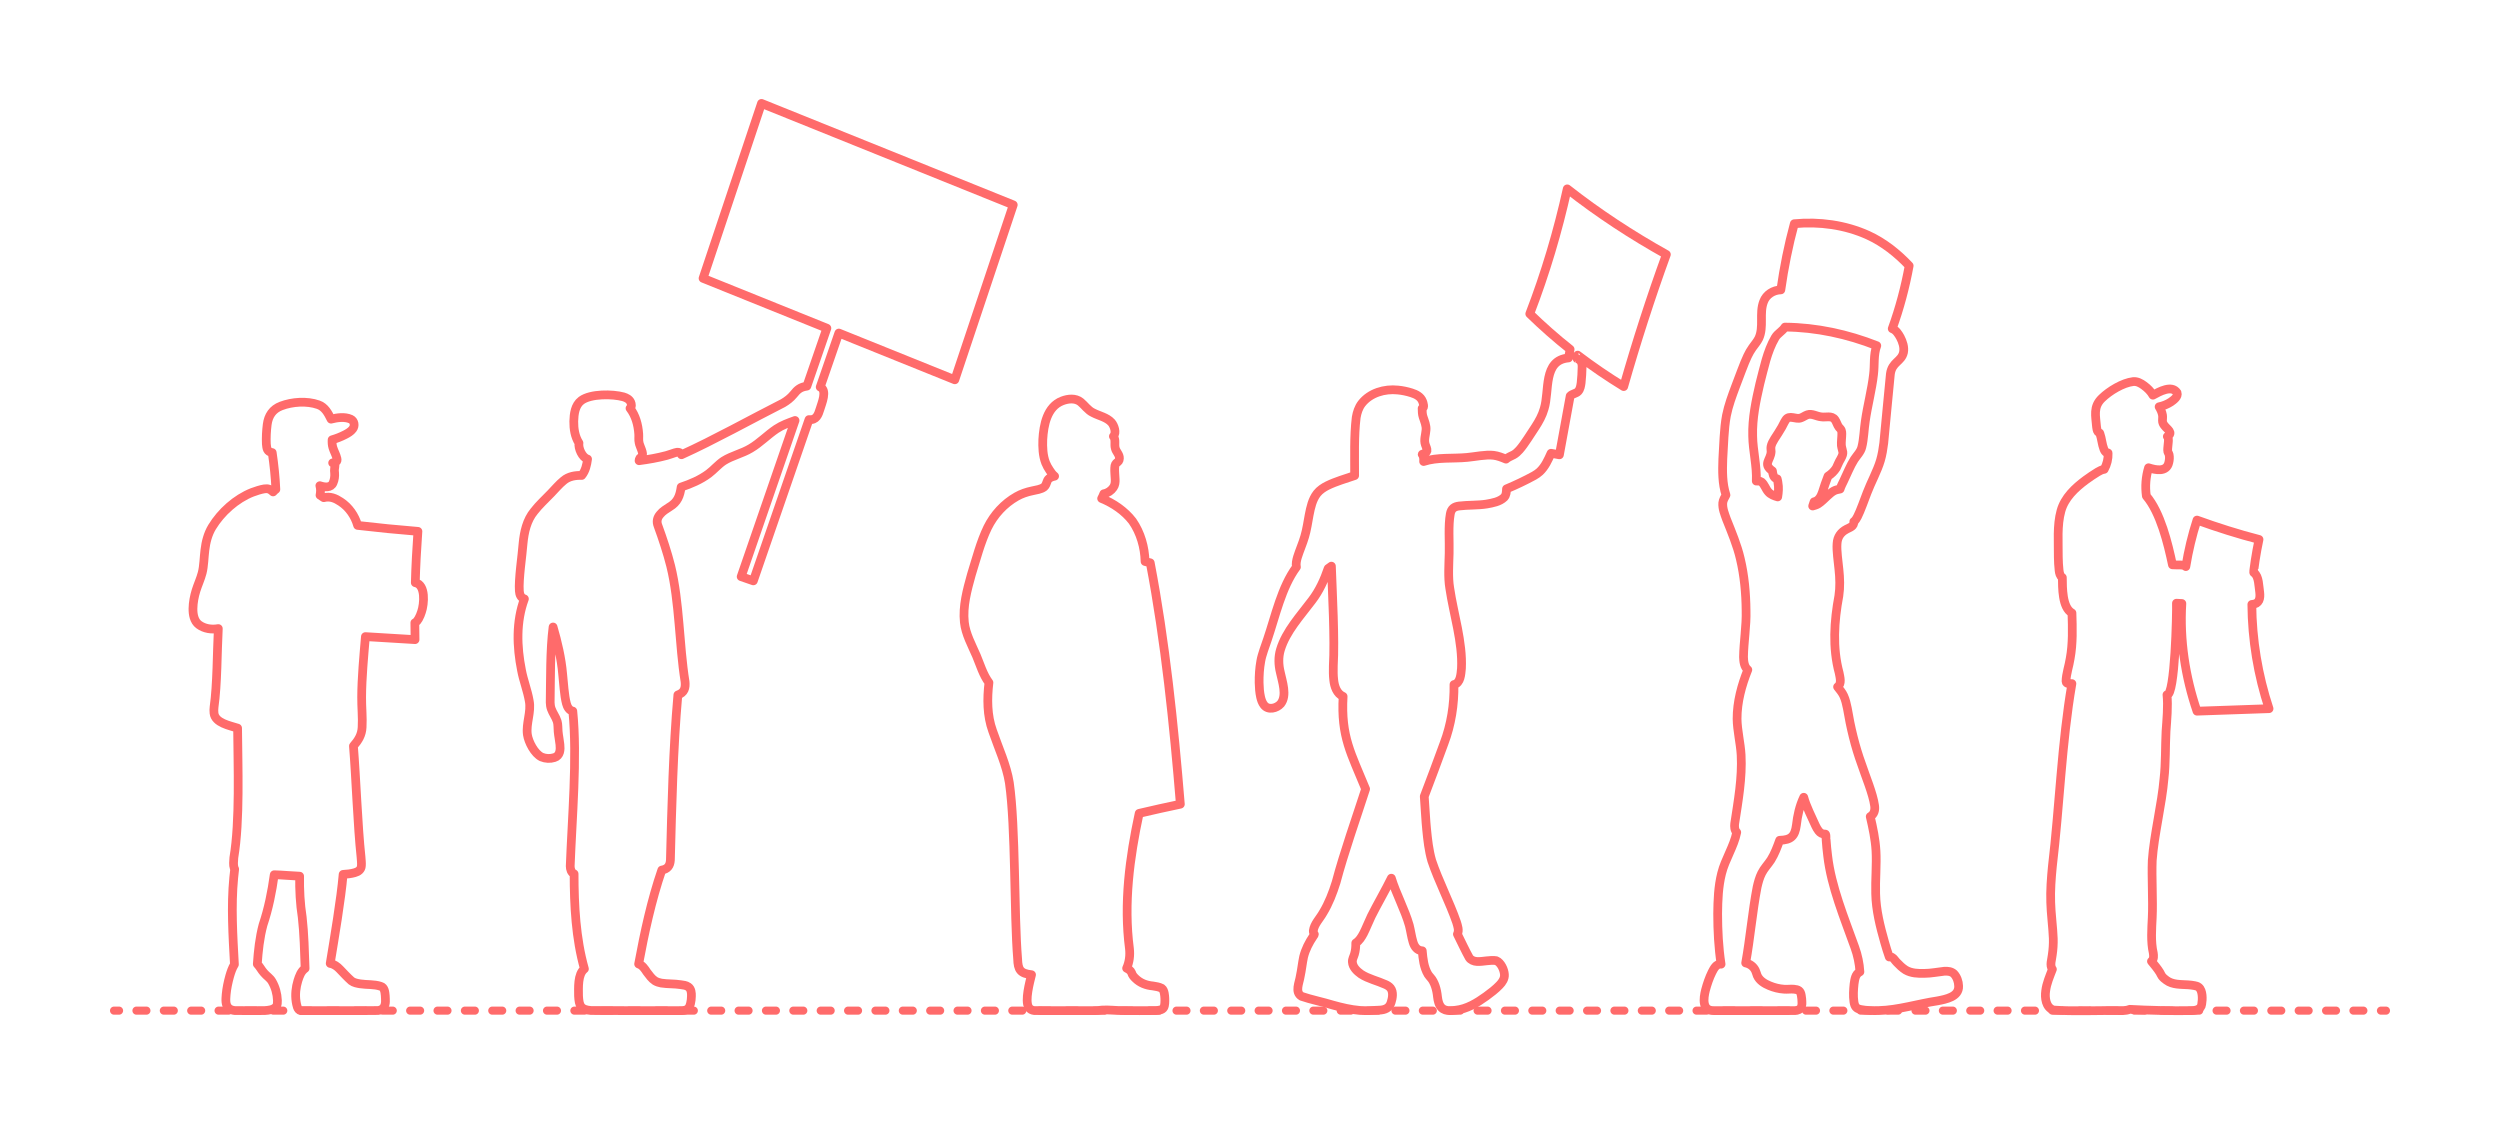 <?xml version="1.0" encoding="utf-8"?>
<!-- Generator: Adobe Illustrator 24.1.3, SVG Export Plug-In . SVG Version: 6.00 Build 0)  -->
<!DOCTYPE svg PUBLIC "-//W3C//DTD SVG 1.1//EN" "http://www.w3.org/Graphics/SVG/1.1/DTD/svg11.dtd">
<svg version="1.1" xmlns:x="http://ns.adobe.com/Extensibility/1.0/" xmlns:i="http://ns.adobe.com/AdobeIllustrator/10.0/" xmlns:graph="http://ns.adobe.com/Graphs/1.0/"
	 xmlns="http://www.w3.org/2000/svg" xmlns:xlink="http://www.w3.org/1999/xlink" x="0px" y="0px" width="1000px" height="450px"
	 viewBox="0 0 1000 450" enable-background="new 0 0 1000 450" xml:space="preserve">
<g id="FILL-BACKGROUND">
	<rect x="0" y="0" fill="#FFFFFF" width="1000" height="450"/>
</g>
<g id="N-DIMENSIONS">
</g>
<g id="N-TEXT">
</g>
<g id="AG-GUIDE">
</g>
<g id="AG-DIAGRAM">
	<g id="POLYLINE_215_">
		<g>
			<g>
				
					<line fill="none" stroke="#FF6B6B" stroke-width="3.25" stroke-linecap="round" stroke-linejoin="round" x1="45.617" y1="404.255" x2="47.617" y2="404.255"/>
				
					<line fill="none" stroke="#FF6B6B" stroke-width="3.25" stroke-linecap="round" stroke-linejoin="round" stroke-dasharray="3.981,6.967" x1="54.584" y1="404.255" x2="948.9" y2="404.255"/>
				
					<line fill="none" stroke="#FF6B6B" stroke-width="3.25" stroke-linecap="round" stroke-linejoin="round" x1="952.383" y1="404.255" x2="954.383" y2="404.255"/>
			</g>
		</g>
	</g>
</g>
<g id="AG-PEOPLE">
</g>
<g id="AG-OUTLINE">
	<g id="POLYLINE_180_">
		
			<path fill="none" stroke="#FF6B6B" stroke-width="3.5" stroke-linecap="round" stroke-linejoin="round" stroke-miterlimit="10" d="
			M731.205,190.472c1.316-0.834,2.493-1.967,3.313-3.285c0.578-1.172,1.059-2.496,1.762-3.602c1.539-2.767,0.647-2.769,0.275-5.39
			c-0.104-1.486,0.179-3.202,0.175-4.689c0.004-0.427-0.038-0.978-0.184-1.351c-0.196-0.53-0.63-0.842-0.941-1.231
			c-0.704-0.899-0.959-2.11-1.6-3.021c-1.264-1.881-3.746-0.821-5.597-1.169c-1.772-0.177-3.633-1.435-5.416-0.844
			c-0.897,0.307-1.676,0.915-2.542,1.232c-2.066,0.898-4.808-1.465-6.21,0.946c-0.582,0.861-0.98,1.858-1.493,2.754
			c-0.81,1.476-2.034,3.285-2.945,4.714c-0.577,0.956-1.2,2.006-1.399,3.109c-0.122,0.702,0.03,1.352,0.044,2.039
			c-0.156,3.371-3.497,4.904,0.531,7.7c0.114,1.08,0.354,2.571,1.45,3.026c0.179,0.073,0.335,0.112,0.458,0.136
			c0.166,0.427,0.213,1.075,0.3,1.527c0.355,1.886,0.211,3.813-0.106,5.692c-1.34-0.376-2.831-0.929-3.734-1.993
			c-1.085-1.187-1.51-2.943-2.728-3.97c-0.653-0.461-1.4-0.383-2.107-0.381c0.308-5.932-1.369-12.126-1.44-18.051
			c-0.196-7.037,1.291-14.076,2.872-20.899c1.652-6.185,2.86-12.846,6.131-18.422c0.992-1.701,2.918-2.571,3.915-4.208
			c12.562,0.103,25.06,2.835,36.728,7.431c-1.391,3.617-0.804,7.714-1.3,11.487c-0.639,5.844-2.488,12.846-3.29,18.674
			c-0.479,3.019-0.611,7.404-1.384,10.357c-0.435,1.935-1.996,3.408-3.044,5.001c-1.61,2.53-2.934,5.893-4.24,8.596
			c-0.467,0.968-1.116,2.194-1.416,3.231c-0.795,0.168-1.735,0.327-2.444,0.716c-0.968,0.512-1.745,1.248-2.549,1.971
			c-1.096,0.986-2.534,2.504-3.784,3.268c-0.676,0.419-1.451,0.601-2.199,0.83c0.149-0.472,0.403-1.209,0.565-1.683
			c1.917-0.41,2.813-2.259,3.376-3.931C729.661,194.733,730.387,192.461,731.205,190.472z"/>
	</g>
	<g id="POLYLINE_181_">
		
			<path fill="none" stroke="#FF6B6B" stroke-width="3.5" stroke-linecap="round" stroke-linejoin="round" stroke-miterlimit="10" d="
			M763.666,106.303c-4.705-4.988-10.198-9.348-16.455-12.216c-9.162-4.151-19.508-5.538-29.487-4.603
			c-2.345,8.622-4.144,17.624-5.39,26.467c-2.979,0.066-5.837,1.837-6.886,4.682c-1.83,4.662,0.207,10.165-1.933,14.735
			c-0.617,1.252-1.714,2.546-2.526,3.682c-0.765,1.058-1.409,2.224-1.973,3.4c-1.265,2.535-3.669,9.276-4.735,11.991
			c-1.429,3.818-2.907,7.777-3.702,11.783c-1.026,5.501-1.071,11.75-1.45,17.328c-0.169,4.823-0.248,9.821,1.261,14.46
			c-0.521,0.968-1.176,2.057-1.278,3.149c-0.176,2.29,0.752,4.435,1.492,6.546c2.009,5.046,4.308,10.502,5.519,15.791
			c1.618,6.759,2.244,13.809,2.307,20.749c0.186,5.996-0.937,12.533-1.022,18.52c0.047,1.788,0.243,3.961,1.722,5.146
			c-2.496,6.224-4.314,12.884-4.298,19.63c0.055,4.655,1.368,9.813,1.621,14.458c0.487,9.161-1.198,18.426-2.574,27.451
			c-0.141,1.184-0.07,2.627,0.817,3.485c-1.147,5.699-4.657,10.792-6.05,16.427c-1.328,5.246-1.526,10.769-1.58,16.158
			c0.012,6.689,0.346,13.537,1.367,20.154c-1.916-0.224-2.868,1.771-3.604,3.162c-1.13,2.29-1.966,4.749-2.625,7.213
			c-0.829,3.339-1.494,8.326,3.366,8.203c0.354-0.023,32.052,0.024,32.391-0.006c0.534-0.017,1.144-0.141,1.578-0.373
			c1.198-0.601,1.304-1.979,1.234-3.121c-0.026-0.827-0.088-1.673-0.244-2.487c-0.294-2-1.163-2.423-3.025-2.59
			c-1.285-0.101-2.583,0.116-3.869,0.009c-2.005-0.122-3.985-0.632-5.838-1.4c-1.966-0.813-4.02-2.037-4.903-4.06
			c-0.282-0.673-0.377-1.32-0.701-1.961c-0.736-1.632-2.233-2.728-3.918-3.076c1.757-9.606,2.711-20.77,4.57-30.354
			c0.435-1.891,0.939-3.814,1.824-5.549c0.938-1.919,2.563-3.544,3.709-5.331c1.511-2.417,2.522-5.157,3.481-7.831
			c4.582-0.12,6.106-1.62,6.706-6.081c0.415-3.803,1.286-7.664,2.933-11.128c0.93,3.539,3.228,7.998,4.72,11.369
			c0.351,0.719,0.734,1.441,1.232,2.07c0.616,0.804,1.489,1.337,2.465,1.265c0.672-0.361,0.391,1.828,0.523,2.165
			c0.147,2.074,0.361,4.468,0.629,6.52c1.419,12.334,6.697,24.981,10.851,36.623c1.138,3.147,1.852,6.471,2.043,9.815
			c-1.846,0.875-2.056,3.059-2.33,4.833c-0.248,2.363-0.399,4.794-0.06,7.155c0.297,1.866,0.872,2.732,2.757,3.088
			c2.34,0.478,4.796,0.455,7.175,0.414c7.918-0.199,15.694-2.728,23.49-3.88c3.34-0.648,8.648-1.59,8.46-5.939
			c-0.032-1.759-0.703-3.653-1.89-4.907c-1.045-0.943-2.424-1.067-3.746-1.016c-2.685,0.278-5.37,0.861-8.085,0.867
			c-2.54,0.063-5.246-0.03-7.491-1.355c-1.33-0.847-2.455-1.931-3.528-3.065c-0.659-0.635-1.176-1.655-1.988-2.059
			c-0.351-0.17-0.715-0.164-1.021-0.076c-0.684-1.833-1.317-4.06-1.873-5.956c-1.789-6.301-3.431-12.795-3.565-19.376
			c-0.164-5.306,0.442-11.874,0.12-17.173c-0.266-4.588-1.243-9.206-2.292-13.672c1.64-0.918,1.983-2.673,1.742-4.362
			c-0.653-4.815-3.677-11.889-5.199-16.554c-2.613-7.105-4.452-14.869-5.693-22.343c-0.36-1.698-0.73-3.459-1.466-5.04
			c-0.577-1.284-1.578-2.473-2.443-3.574c1.769-1.226,0.936-3.857,0.622-5.6c-2.712-10.018-2.002-20.687-0.116-30.79
			c0.525-3.511,0.405-7.108,0.025-10.628c-0.263-2.895-0.993-7.44-0.743-10.317c0.145-2.66,1.536-4.566,3.854-5.763
			c1.407-0.743,2.967-1.089,2.848-3.005c0.741-0.538,1.089-1.3,1.503-2.042c1.135-2.181,2.869-7.114,3.792-9.483
			c1.513-4.028,4.138-8.793,5.345-12.92c0.663-2.251,1.05-4.633,1.339-6.96c0.845-8.228,1.775-19.434,2.648-27.668
			c0.659-4.823,4.426-4.893,5.245-8.62c0.39-2.084-0.335-4.202-1.286-6.038c-0.755-1.34-1.712-2.913-3.222-3.438
			C759.836,123.353,762.113,114.807,763.666,106.303z"/>
	</g>
	<g id="POLYLINE_182_">
		
			<path fill="none" stroke="#FF6B6B" stroke-width="3.5" stroke-linecap="round" stroke-linejoin="round" stroke-miterlimit="10" d="
			M132.422,167.66c-1.18-2.381-2.446-4.843-5.108-5.774c-4.509-1.593-10.445-1.2-14.882,0.503c-3.387,1.283-5.095,3.918-5.547,7.399
			c-0.322,2.556-0.464,5.201-0.35,7.776c0.173,1.852,0.274,3.122,2.35,3.476c0.72,4.803,1.238,9.857,1.455,14.708
			c-0.468,0.284-0.758,0.682-1.109,1.017c-1.073-1.054-2.034-1.458-3.505-1.221c-1.643,0.269-3.259,0.842-4.821,1.4
			c-6.503,2.566-12.474,7.941-16.089,13.895c-1.668,2.787-2.495,5.99-2.86,9.196c-0.368,2.837-0.376,6.324-1.087,9.101
			c-0.574,2.291-1.771,4.842-2.461,7.099c-0.711,2.318-1.18,4.743-1.22,7.171c-0.04,2.306,0.407,5.003,2.353,6.459
			c2.187,1.641,5.138,2.055,7.781,1.564c-0.489,9.21-0.41,22.351-1.695,31.369c-0.082,0.807-0.133,1.636-0.025,2.443
			c0.424,3.949,6.309,4.984,9.434,6.004c0.107,15.296,0.98,36.879-1.497,51.822c-0.088,1.384-0.307,2.922,0.157,4.248
			c0.059,0.144,0.128,0.259,0.171,0.327c-0.103,1.019-0.279,2.381-0.371,3.399c-1.104,11.42-0.351,23.296,0.271,34.733
			c-0.875,1.424-1.417,3.042-1.882,4.639c-0.669,2.388-1.197,4.867-1.423,7.338c-0.126,1.888-0.479,4.356,1.181,5.659
			c0.656,0.52,1.492,0.73,2.26,0.807c1.251,0.075,10.743,0.042,11.948,0.012c1.592-0.108,3.589-0.28,4.643-1.598
			c0.55-0.758,0.449-1.621,0.475-2.482c-0.094-2.623-0.822-5.266-2.137-7.54c-0.827-1.477-2.235-2.218-3.259-3.484
			c-0.998-1.078-1.621-2.454-2.652-3.5c0.356-5.233,0.919-10.561,2.282-15.637c2.182-6.484,3.562-13.312,4.486-20.09
			c3.135,0.062,7.037,0.463,10.162,0.572c-0.094,5.471,0.195,11.03,1.041,16.436c0.729,6.408,0.926,13.976,1.149,20.456
			c-1.662,1.171-2.306,3.109-2.893,4.939c-0.811,2.68-1.127,5.54-0.709,8.318c0.219,1.172,0.464,3.443,1.891,3.632
			c5.24-0.009,25.314,0.061,30.877-0.045c0.909-0.094,1.819-0.53,2.305-1.248c0.943-1.422,0.645-3.15,0.587-4.742
			c-0.138-1.363-0.281-3.282-1.821-3.692c-2.628-0.897-5.484-0.558-8.195-0.987c-1.189-0.192-2.547-0.434-3.511-1.179
			c-1.548-1.371-3.174-3.118-4.602-4.62c-1.033-1.114-2.399-2.122-3.886-2.352c1.653-10.106,4.305-25.583,5.169-35.631
			c1.556-0.09,3.145-0.24,4.645-0.68c1.417-0.371,2.605-1.252,2.659-2.763c0.096-1.096-0.077-2.402-0.143-3.499
			c-1.347-12.496-2.016-31.829-3.036-44.407c1.969-2.248,3.328-4.43,3.467-7.495c0.242-3.739-0.231-8.278-0.185-12.031
			c0.029-7.73,0.86-16.51,1.509-24.232l19.849,1.204c0,0-0.079-6.736-0.079-6.736c0.739-0.35,1.106-0.991,1.499-1.618
			c0.504-0.877,0.88-1.833,1.183-2.796c1.054-3.071,1.756-10.825-2.496-11.624c0.138-6.239,0.593-14.267,1.042-20.533
			c-7.566-0.6-16.568-1.493-24.105-2.385c-1.092-3.804-3.452-7.263-6.781-9.442c-2.106-1.411-4.235-2.314-6.781-1.647
			c-0.425-0.278-1.077-0.703-1.49-0.989c0.255-1.225,0.3-2.612-0.069-3.802c1.846,0.622,4.457,1.01,5.314-1.196
			c0.542-1.256,0.701-2.608,0.591-3.95c-0.061-0.549-0.114-1.171-0.021-1.687c0.068-0.654,0.438-1.777-0.276-2.149
			c-0.139-0.11-0.657-0.144-0.433-0.165c1.147-0.075,1.966-0.471,1.663-1.701c-0.311-1.471-1.207-2.947-1.624-4.383
			c-0.302-1.012-0.366-2.086-0.305-3.136c1.778-0.514,3.532-1.198,5.177-2.045c1.104-0.565,2.337-1.283,3.059-2.274
			c0.997-1.255,0.657-3.25-0.772-3.915C137.951,166.599,134.856,167.022,132.422,167.66z"/>
	</g>
	<g id="POLYLINE_183_">
		
			<path fill="none" stroke="#FF6B6B" stroke-width="3.5" stroke-linecap="round" stroke-linejoin="round" stroke-miterlimit="10" d="
			M335.541,133.22l46.383,18.695c0,0,23.378-69.964,23.378-69.964l-100.703-40.59l-23.378,69.964l49.532,19.964l-7.992,23.166
			c-2.63,0.379-3.771,1.339-5.356,3.339c-1.156,1.408-2.616,2.534-4.185,3.448c-12.377,6.271-27.996,14.964-40.632,20.657
			c-0.423-1.176-1.664-1.114-2.601-0.805c-0.944,0.284-2.428,0.853-3.375,1.1c-3.561,0.954-7.331,1.61-10.986,2.083
			c0.022-0.353,0.1-0.722,0.275-0.959c0.247-0.316,0.592-0.48,0.842-0.725c1.024-0.961-0.92-4.19-1.092-5.481
			c-0.283-1.159-0.067-2.386-0.158-3.557c-0.257-3.637-1.232-7.315-3.483-10.243c0.783-0.598,0.596-1.682,0.271-2.425
			c-0.547-1.206-1.74-1.787-2.899-2.144c-4.346-1.195-13.117-1.306-16.834,1.44c-2.547,1.905-2.958,5.369-3.036,8.331
			c-0.038,3.008,0.43,6.119,2.077,8.693c-0.364,2.072,1.327,5.845,3.434,6.414c-0.292,2.277-0.831,4.724-2.334,6.554
			c-2.557-0.088-5.253,0.35-7.247,2.069c-1.794,1.437-3.502,3.5-5.11,5.145c-2.141,2.22-4.756,4.627-6.635,7.066
			c-3.007,3.615-4.031,8.327-4.47,12.9c-0.347,4.823-1.847,14.333-1.488,19.079c0.103,1.427,0.589,2.669,2.023,3.115
			c-3.377,9.126-3.034,19.108-1.163,28.528c0.746,4.037,2.396,8.172,3.083,12.218c0.907,4.5-1.341,9.024-0.733,13.519
			c0.45,3.028,2.844,7.624,5.655,8.984c1.63,0.686,3.474,0.762,5.141,0.232c2.346-0.707,2.442-3.217,2.225-5.228
			c-0.151-1.66-0.57-3.525-0.711-5.187c-0.116-1.223-0.019-2.919-0.387-4.085c-0.549-1.762-1.783-3.295-2.383-5.033
			c-0.279-0.801-0.388-1.656-0.414-2.501c0.163-9.42-0.041-20.851,1.156-30.201c1.769,6.095,3.286,12.47,3.826,18.797
			c0.372,3.323,0.63,8.641,1.504,11.825c0.339,1.315,1.136,2.8,2.558,3.024c1.866,18.535-0.352,43.288-1.033,62.01
			c0.011,1.187,0.393,2.607,1.549,3.091c0.024,12.711,0.667,25.716,4.133,38.007c-2.748,2.1-2.364,7.669-2.353,10.827
			c0.206,3.933,0.845,5.507,5.038,5.831c9.233,0.103,27.418,0.027,36.535,0.036c0.828-0.03,1.699-0.295,2.254-0.845
			c0.59-0.571,0.763-1.241,0.967-1.972c0.237-0.939,0.336-1.916,0.357-2.882c0.066-1.334-0.076-2.991-1.247-3.798
			c-0.92-0.673-1.999-0.706-3.063-0.88c-2.548-0.405-5.203-0.231-7.746-0.633c-0.86-0.163-1.716-0.423-2.474-0.867
			c-1.408-0.911-2.308-2.273-3.309-3.565c-0.835-1.278-1.772-2.716-3.273-3.2c2.336-12.589,5.108-25.447,9.262-37.571
			c2.329-0.387,3.3-1.756,3.442-3.988c0.537-21.348,1.108-44.823,2.991-66.072c2.627-0.921,3.118-2.783,2.873-5.307
			c-2.365-14.724-2.176-31.77-5.745-46.278c-1.347-5.358-3.174-10.839-5.064-16.032c-0.681-1.716-0.352-3.239,0.81-4.585
			c1.002-1.283,2.499-2.165,3.844-3.035c3.198-1.9,4.086-4.383,4.594-7.903c3.868-1.279,7.707-2.917,10.995-5.355
			c2.08-1.551,3.853-3.713,6.03-5.139c3.313-2.084,7.427-2.957,10.773-4.988c3.606-2.098,6.819-5.456,10.282-7.762
			c2.259-1.502,4.931-2.482,7.475-3.393l-21.551,62.467l4.874,1.682l22.256-64.51c2.951,0.348,3.727-1.998,4.441-4.285
			c0.641-2.218,2.98-7.447,0.047-8.724L335.541,133.22z"/>
	</g>
	<g id="POLYLINE_184_">
		
			<path fill="none" stroke="#FF6B6B" stroke-width="3.5" stroke-linecap="round" stroke-linejoin="round" stroke-miterlimit="10" d="
			M445.359,174.546c1.34-1.418,0.315-4.3-0.766-5.55c-1.928-2.138-4.964-2.614-7.407-3.922c-1.995-0.923-3.288-2.922-4.945-4.279
			c-2.099-1.668-5.001-1.338-7.343-0.448c-6.089,2.335-7.447,9.647-7.779,15.443c-0.113,3.131-0.008,6.385,1.13,9.34
			c0.42,1.067,1.008,2.076,1.646,3.027c0.543,0.84,1.157,1.709,1.945,2.315c-1.217,0.223-2.6,0.796-2.97,2.05
			c-0.291,0.754-0.57,1.736-1.187,2.252c-1.325,1.035-3.24,1.177-4.823,1.572c-2.169,0.445-4.297,1.164-6.224,2.265
			c-5.008,2.828-9.058,7.271-11.594,12.419c-2.838,5.849-4.566,12.684-6.504,18.876c-1.705,6.146-3.479,12.57-2.796,19.001
			c0.516,4.737,3.003,9.145,4.858,13.455c1.466,3.511,2.667,7.608,4.979,10.685c-0.767,6.464-0.764,13.158,1.477,19.348
			c2.309,6.77,5.556,13.617,6.687,20.722c2.571,17.933,1.833,52.434,3.312,70.449c0.131,4.343,1.067,5.821,5.559,6.322
			c-0.758,3.065-2.72,10.278-1.182,12.986c0.484,0.835,1.351,1.237,2.22,1.342c6.189,0.114,17.879,0.003,24.059,0.041
			c1.004-0.002,2.027-0.054,3.018-0.225c2.584-0.211,6.004,0.272,8.618,0.204c2.605,0.024,10.324,0.056,12.995-0.009
			c0.555-0.034,1.154-0.105,1.686-0.245c1.487-0.308,1.768-1.356,1.875-2.658c0.097-1.332,0.046-2.699-0.192-4.014
			c-0.15-0.758-0.418-1.576-1.018-1.997c-1.106-0.594-2.348-0.731-3.562-0.938c-2.626-0.223-5.101-1.169-6.978-3.042
			c-0.659-0.61-1.288-1.372-1.512-2.223c-0.383-0.908-1.189-1.423-1.991-1.81c1.11-2.446,1.427-5.198,1.129-7.855
			c-2.361-18.042,0.078-36.424,3.887-54.101c4.835-1.15,11.598-2.652,16.472-3.666c-2.615-31.769-6.055-65.235-12.044-96.557
			c-0.514-0.134-1.553-0.395-2.07-0.518c-0.135-5.673-1.775-11.471-5.028-16.153c-3.102-4.049-7.646-7.142-12.343-9.057
			c0.341-0.597,0.625-1.24,0.865-1.884c1.53-0.248,2.969-1.253,3.802-2.487c0.695-0.985,0.793-2.126,0.744-3.263
			c-0.05-1.401-0.263-3.186-0.183-4.581c0.025-2.666,1.835-1.824,1.881-3.813c0.083-1.61-1.378-2.672-1.664-4.122
			C445.671,177.727,446.415,175.834,445.359,174.546z"/>
	</g>
	<g id="POLYLINE_185_">
		
			<path fill="none" stroke="#FF6B6B" stroke-width="3.5" stroke-linecap="round" stroke-linejoin="round" stroke-miterlimit="10" d="
			M666.548,101.79c-13.794-7.688-27.227-16.487-39.651-26.243c-3.738,16.919-8.751,33.805-14.986,49.976
			c5.056,4.93,10.591,9.818,16.135,14.193l-0.633,3.455c-10.327,0.901-7.513,13.18-9.75,20.327c-0.73,2.623-2.071,5.04-3.545,7.313
			c-1.786,2.625-4.256,6.783-6.344,9.139c-0.658,0.749-1.477,1.51-2.337,1.975c-0.98,0.552-2.237,0.948-3.038,1.733
			c-1.585-0.671-3.245-1.331-4.962-1.537c-3.179-0.385-7.393,0.563-10.576,0.848c-5.695,0.557-11.889-0.173-17.408,1.632
			c0.071-0.678,0.031-1.46-0.176-2.088c-0.094-0.285-0.245-0.576-0.399-0.755c0.019-0.181,0.331-0.139,0.451-0.225
			c0.578-0.207,1.306-0.55,1.456-1.138c0.131-0.894-0.42-1.688-0.637-2.506c-0.679-1.933,0.125-3.913,0.259-5.86
			c0.182-1.817-0.622-3.572-1.168-5.262c-0.358-1.073-0.368-2.29-0.384-3.41c1.084-0.153,0.401-2.202,0.177-2.792
			c-0.741-1.942-2.611-2.86-4.443-3.436c-1.772-0.562-3.618-0.948-5.469-1.122c-5.273-0.555-11.106,1.114-14.448,5.419
			c-1.221,1.607-1.858,3.578-2.185,5.55c-0.913,7.482-0.599,15.721-0.633,23.258c-3.424,1.17-7.633,2.394-10.851,3.987
			c-1.538,0.753-3.123,1.809-4.173,3.147c-1.915,2.44-2.567,5.595-3.159,8.572c-0.48,2.612-1.014,6.152-1.785,8.667
			c-0.744,2.606-2.088,5.644-2.891,8.233c-0.369,1.266-0.697,2.664-0.422,3.972c-5.966,8.09-8.387,19.581-11.586,28.962
			c-0.845,2.541-2.244,6.086-2.675,8.701c-0.52,2.837-0.699,5.756-0.662,8.638c0.041,1.908,0.175,3.855,0.595,5.721
			c0.247,1.083,0.638,2.248,1.319,3.124c1.681,2.284,5.133,1.391,6.734-0.467c2.637-3.349,0.604-8.834-0.171-12.58
			c-0.723-2.94-0.835-6.062,0.039-8.983c2.223-7.44,8.072-13.68,12.634-19.782c2.912-3.807,4.931-8.226,6.457-12.749
			c0.45-0.282,0.899-0.603,1.307-0.942c0.389,11.104,1.393,29.023,0.765,39.92c-0.038,1.863-0.051,3.806,0.169,5.655
			c0.263,2.555,1.232,5.445,3.752,6.544c-0.921,16.222,3.215,22.774,9,37.022c-3.796,11.764-8.656,25.447-11.809,37.341
			c-1.321,4.209-2.924,8.405-5.224,12.183c-1.255,2.271-3.559,4.523-3.886,7.173c-0.036,0.52,0.15,1.065,0.413,1.435
			c-0.017,0.271-0.318,0.55-0.436,0.769c-1.698,2.518-3.131,5.276-3.86,8.239c-0.544,2.533-0.794,5.269-1.354,7.803
			c-0.355,2.534-2.309,6.348,0.582,8.01c3.316,1.175,9.061,2.401,12.475,3.478c3.52,0.977,7.15,1.85,10.799,2.149
			c2.544,0.162,5.198,0.063,7.74-0.114c2.3-0.088,4.088-0.816,4.775-3.137c0.556-1.736,0.954-4.166-0.243-5.689
			c-0.578-0.711-1.283-1.121-2.067-1.462c-3.148-1.431-6.787-2.22-9.706-4.108c-1.639-1.156-3.351-2.757-3.492-4.851
			c-0.096-1.156,0.534-2.085,0.83-3.144c0.425-1.441,0.561-2.962,0.526-4.46c1.461-0.933,2.308-2.389,3.097-3.865
			c1.015-1.958,2.148-4.877,3.119-6.865c2.131-4.279,5.936-10.899,8.016-15.201c1.918,6.302,5.367,12.506,7.171,18.837
			c0.535,2.03,0.866,4.613,1.483,6.62c0.526,1.876,1.651,3.513,3.708,3.585c0.282,3.214,0.626,6.617,2.321,9.435
			c0.653,0.981,1.522,1.689,2.042,2.744c0.691,1.247,1.123,2.631,1.408,4.023c0.333,1.488,0.305,3.071,0.798,4.521
			c1.091,3.387,3.691,3.434,6.7,3.063c4.575-0.461,8.601-2.94,12.257-5.57c1.884-1.376,3.795-2.823,5.406-4.518
			c1.106-1.133,2.065-2.601,1.935-4.229c-0.111-1.922-1.425-4.785-3.274-5.512c-2.341-0.427-5.37,0.477-7.722,0.325
			c-1.179-0.047-2.469-0.574-3.096-1.557c-1.318-2.317-3.505-6.957-4.712-9.384c0.774-1.541,0.096-3.231-0.338-4.758
			c-2.727-7.912-7.281-16.65-9.919-24.596c-1.2-4.117-1.661-8.482-2.076-12.739c-0.236-1.897-0.756-10.941-0.927-13.014
			c1.584-4.008,6.393-17.032,7.904-21.188c2.843-7.49,4.111-15.544,3.984-23.544c2.666-0.523,2.763-4.272,2.989-6.428
			c0.535-10.517-3.156-21.735-4.67-32.071c-0.751-4.354-0.345-9.613-0.247-14.027c0.128-4.8-0.401-10.988,0.452-15.713
			c0.392-2.137,1.548-2.947,3.591-3.187c3.415-0.421,7.547-0.224,10.943-0.78c2.419-0.436,5.172-0.892,7.002-2.653
			c0.89-0.956,0.897-2.209,0.956-3.408c3.704-1.545,7.444-3.327,10.968-5.248c0.829-0.473,1.637-1.009,2.34-1.656
			c2.12-1.992,3.332-4.724,4.503-7.337l3.343,0.613l4.31-23.525c0.865-0.931,2.352-0.942,3.188-1.836
			c0.867-0.966,1-2.213,1.191-3.425c0.242-1.959,0.333-4.381,0.387-6.362c0.063-1.26-0.363-2.682-1.594-3.13
			c-0.146-0.075-0.284-0.113-0.396-0.158c-0.042-0.014,0.219-1.435,0.219-1.435c5.833,4.432,12.154,8.763,18.411,12.573
			C654.43,137.215,660.363,118.781,666.548,101.79z"/>
	</g>
	<g id="POLYLINE_186_">
		
			<path fill="none" stroke="#FF6B6B" stroke-width="3.5" stroke-linecap="round" stroke-linejoin="round" stroke-miterlimit="10" d="
			M861.173,158.073c-0.866-1.562-2.19-2.831-3.62-3.88c-1.237-0.918-2.704-1.715-4.263-1.561c-4.147,0.458-9.548,3.738-12.512,6.637
			c-3.594,3.439-2.496,7.073-2.157,11.485c0.105,0.669,0.174,1.541,0.614,2.04c0.253,0.291,0.681,0.201,0.721,0.597
			c0.726,2,0.822,4.311,1.604,6.287c0.251,0.6,0.602,1.219,1.162,1.44c0.295,0.139,0.55-0.167,0.518,0.201
			c0.079,2.224-0.469,4.461-1.553,6.403c-0.991,0.149-1.8,0.596-2.636,1.085c-1.6,0.976-3.26,2.095-4.774,3.203
			c-4.263,3.161-8.448,7.071-9.895,12.35c-1.624,5.815-1,12.522-1.064,18.502c0.048,1.71,0.099,3.596,0.315,5.291
			c0.118,1.033,0.377,2.297,1.298,2.857c0.067,4.028-0.118,11.987,3.849,14.188c0.191,6.001,0.38,12.259-0.711,18.178
			c-0.39,2.719-1.645,6.385-1.658,9.133c0.068,1.26,1.524,0.818,2.35,0.937c-4.09,23.539-4.968,49.307-7.803,73.028
			c-0.461,4.756-0.843,9.718-0.668,14.49c0.079,4.178,0.883,10.266,1.019,14.461c0.062,2.174-0.088,4.386-0.407,6.535
			c-0.159,1.792-1.128,4.166,0.052,5.754c-1.053,2.775-2.317,5.61-2.68,8.618c-0.415,2.781,0.049,6.724,3.143,7.68
			c7.39,0.63,20.354,0.058,27.792,0.23c0.898-0.035,1.839-0.164,2.669-0.512c7.46,0.427,16.81,0.63,24.38,0.521
			c1.848,0.023,4.205-0.39,4.427-2.587c0.349-1.907,0.437-5.439-1.174-6.753c-0.534-0.442-1.116-0.548-1.735-0.671
			c-0.807-0.154-1.67-0.248-2.489-0.314c-2.948-0.199-6.235,0.037-8.729-1.83c-0.655-0.459-1.356-1.039-1.817-1.677
			c-0.351-0.464-0.485-0.98-0.776-1.433c-0.961-1.56-2.22-3.044-3.381-4.462c1.039-0.846,0.885-2.184,0.725-3.341
			c-1.042-4.415-0.632-9.682-0.413-14.196c0.327-6.581-0.279-16.21,0.002-22.805c0.703-10.187,3.858-22.602,4.704-32.772
			c0.69-5.972,0.497-12.911,0.808-18.919c0.304-4.315,0.864-10.287,0.375-14.59c3.241,0.671,3.934-32.935,3.796-36.616l2.163,0.112
			c-0.889,14.579,1.343,29.264,6.051,43.07l28.824-1.004c-4.44-13.395-6.788-27.581-6.884-41.693
			c3.035-0.156,3.433-2.392,3.14-4.909c-0.366-2.185-0.287-6.381-2.227-7.7c-0.395,0.023,0.027-1.66-0.023-1.779
			c0.105-0.823,0.335-2.495,0.46-3.316c0.408-2.67,0.958-5.646,1.518-8.289c-8.237-2.116-16.818-4.845-24.809-7.744
			c-1.969,6.046-3.437,12.323-4.463,18.597c-0.633-0.536-1.404-0.609-2.148-0.638c-1.004-0.011-2.206-0.004-3.207-0.068
			c-1.781-8.486-4.788-20.897-10.431-27.515c-0.534-3.77-0.239-7.661,0.87-11.304c2.886,0.932,7.192,1.853,8.094-2.06
			c0.267-1.02,0.354-2.158,0.131-3.188c-0.148-0.603-0.62-1.07-0.578-1.669c-0.022-1.073,0.221-2.461,0.281-3.529
			c0.034-0.694,0.087-1.576-0.41-2.066c2.532-1.496-0.066-2.888-1.097-4.281c-0.508-0.6-0.866-1.312-0.847-2.06
			c-0.005-0.716,0.13-1.53,0.003-2.227c-0.206-1.215-0.736-2.275-1.349-3.321c1.65-0.33,3.24-0.974,4.653-1.89
			c1.128-0.783,3.092-2.19,2.529-3.743C868.714,153.841,863.68,156.695,861.173,158.073z"/>
	</g>
</g>
</svg>
